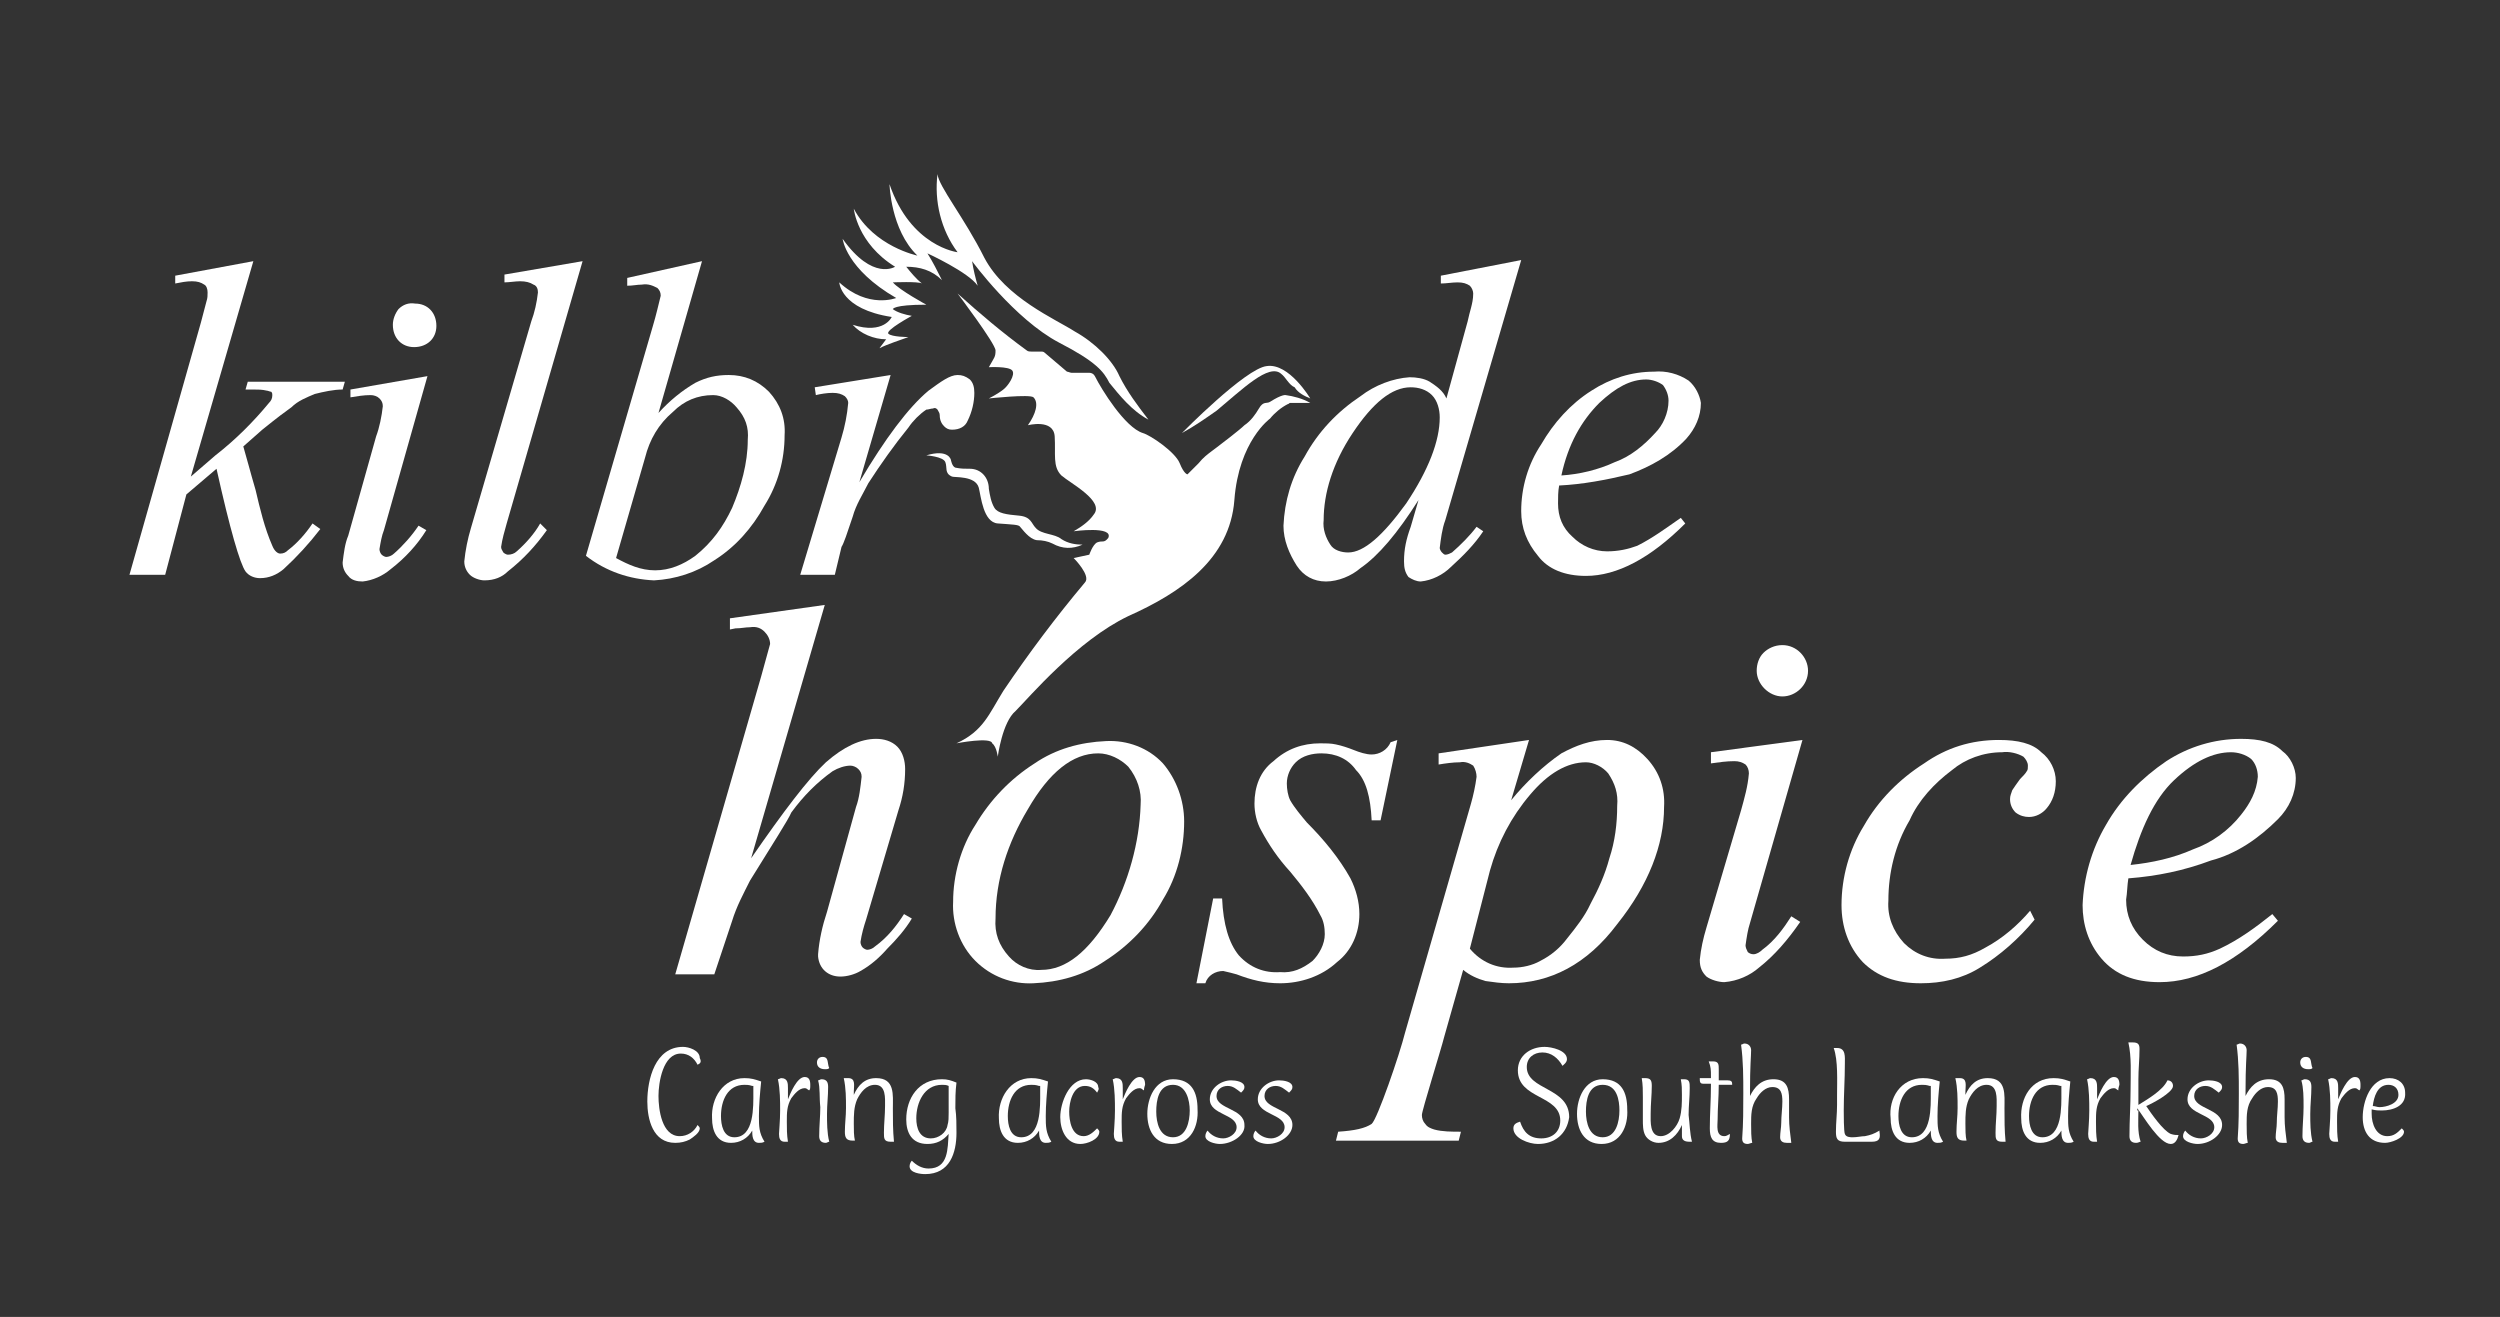 <svg xmlns="http://www.w3.org/2000/svg" xmlns:xlink="http://www.w3.org/1999/xlink" id="Layer_1" x="0px" y="0px" viewBox="0 0 224 118" style="enable-background:new 0 0 224 118;" xml:space="preserve"><rect x="0" y="0" width="224" height="118" fill="#333333" stroke="none"/><style type="text/css">	.st0{fill:#FFFFFF;}</style><g>	<g id="Group_89" transform="translate(0 -0.001)">		<g>			<g>				<defs>					<polygon id="SVGID_1_" points="11,15.7 205.1,15.7 204.4,102.3 10.2,102.3      "></polygon>				</defs>				<clipPath id="SVGID_00000068672323361117656440000007218924730362617479_">					<use xlink:href="#SVGID_1_" style="overflow:visible;"></use>				</clipPath>			</g>		</g>	</g>	<g>		<g>			<path class="st0" d="M62.5,95.4c-0.3-0.6-0.8-1-1.5-1c-1.6,0-2,2.6-2,3.8c0,1.2,0.3,3.6,1.9,3.6c0.7,0,1.3-0.4,1.6-1    c0.1,0.1,0.2,0.2,0.2,0.3c0,0.4-0.6,0.8-0.9,1c-0.4,0.2-0.8,0.3-1.3,0.3c-2,0-2.5-2.1-2.5-3.7c0-2,0.7-4.9,3.2-4.9    c0.5,0,1.5,0.3,1.5,1C62.9,95.2,62.7,95.3,62.5,95.4z"></path>			<path class="st0" d="M66.7,96.6c0.6,0,0.9,0.1,1.5,0.3c-0.1,1-0.2,2.1-0.2,3.1c0,0.9,0,1.5,0.5,2.3c-0.2,0.1-0.3,0.1-0.5,0.1    c-0.6,0-0.6-0.7-0.6-1.1c-0.4,0.7-1.1,1.1-1.9,1.1c-1.3,0-1.7-1.1-1.7-2.2C63.7,98.4,64.8,96.6,66.7,96.6z M67.4,97.3    c-0.3-0.1-0.5-0.1-0.7-0.1c-1.5,0-2.1,1.4-2.1,2.8c0,0.8,0.2,1.9,1.2,1.9c1.8,0,1.7-2.8,1.7-4V97.3z"></path>			<path class="st0" d="M72.5,97.7c-0.2-0.1-0.2-0.2-0.4-0.2c-0.5,0-0.9,0.5-1.2,0.9c-0.4,0.7-0.4,1.3-0.4,2.1c0,0.6,0,1.2,0.1,1.8    c-0.1,0-0.2,0-0.3,0c-0.4,0-0.5-0.3-0.5-0.7c0-0.2,0.1-1.2,0.1-2.1c0-0.8,0-1.9-0.2-2.8c0.1,0,0.2-0.1,0.3-0.1    c0.6,0,0.6,0.5,0.6,0.9c0,0.3,0,0.7,0,1c0.2-0.5,0.8-2,1.5-2c0.4,0,0.5,0.3,0.5,0.7C72.6,97.5,72.6,97.6,72.5,97.7z"></path>			<path class="st0" d="M73.7,94.7c0.6,0,0.4,0.6,0.6,1c-0.1,0.1-0.2,0.1-0.4,0.1c-0.4,0-0.7-0.2-0.7-0.6    C73.2,94.9,73.4,94.7,73.7,94.7z M73.3,96.8c0.1,0,0.2-0.1,0.3-0.1c0.5,0,0.6,0.3,0.6,0.7c0,0.8-0.1,1.6-0.1,2.4    c0,0.8,0,1.7,0.2,2.5c-0.1,0-0.2,0.1-0.3,0.1c-0.4,0-0.6-0.2-0.6-0.6c0-0.9,0.1-1.8,0.1-2.6C73.4,98.3,73.5,97.5,73.3,96.8z"></path>			<path class="st0" d="M80.1,102.3c-0.1,0-0.2,0-0.3,0c-0.6,0-0.6-0.3-0.6-0.8c0-0.8,0.1-1.6,0.1-2.4c0-0.7,0.1-1.9-0.9-1.9    c-0.8,0-1.3,0.7-1.6,1.3c-0.3,0.7-0.3,1.4-0.3,2.2c0,0.5,0,1.1,0.1,1.5c-0.1,0-0.2,0-0.2,0c-0.6,0-0.7-0.3-0.7-0.8    c0-0.7,0.1-1.4,0.1-2.1c0-0.9,0-1.8-0.2-2.7c0.1,0,0.3,0,0.4,0c0.7,0,0.5,0.7,0.5,1.2v0.3c0.4-0.9,1-1.5,2-1.5    c1.7,0,1.5,1.5,1.5,2.7C80,100.3,80,101.3,80.1,102.3z"></path>			<path class="st0" d="M85.7,101.5c0,1.8-0.6,3.7-2.8,3.7c-0.4,0-1.4-0.1-1.4-0.7c0-0.2,0.1-0.4,0.2-0.5c0.4,0.4,0.9,0.7,1.5,0.7    c1.8,0,1.7-1.8,1.8-3.1c-0.5,0.6-1.1,0.9-1.9,0.9c-1.4,0-1.9-1-1.9-2.2c0-1.9,1.1-3.6,3.2-3.6c0.5,0,0.8,0.1,1.3,0.3    c-0.1,0.8-0.1,1.5-0.1,2.3C85.7,100,85.7,100.8,85.7,101.5z M85,98.5c0-0.4,0-0.8,0-1.2c-0.2-0.1-0.4-0.1-0.6-0.1    c-1.6,0-2.3,1.6-2.3,3c0,0.9,0.3,1.8,1.3,1.8c0.7,0,1.4-0.5,1.5-1.2c0.1-0.3,0.1-0.7,0.1-1.1V98.5z"></path>			<path class="st0" d="M92.4,96.6c0.6,0,0.9,0.1,1.5,0.3c-0.1,1-0.2,2.1-0.2,3.1c0,0.9,0,1.5,0.5,2.3c-0.2,0.1-0.3,0.1-0.5,0.1    c-0.6,0-0.6-0.7-0.6-1.1c-0.4,0.7-1.1,1.1-1.9,1.1c-1.3,0-1.7-1.1-1.7-2.2C89.4,98.4,90.5,96.6,92.4,96.6z M93.1,97.3    c-0.3-0.1-0.5-0.1-0.7-0.1c-1.5,0-2.1,1.4-2.1,2.8c0,0.8,0.2,1.9,1.2,1.9c1.8,0,1.7-2.8,1.7-4V97.3z"></path>			<path class="st0" d="M98.3,97.9c-0.3-0.4-0.6-0.6-1.1-0.6c-1.1,0-1.4,1.5-1.4,2.3c0,0.8,0.2,2.2,1.3,2.2c0.5,0,0.9-0.4,1.2-0.7    c0.1,0.1,0.2,0.2,0.2,0.3c0,0.7-1.1,1.1-1.7,1.1c-1.3,0-1.8-1.3-1.8-2.4c0-1.3,0.8-3.4,2.3-3.4c0.4,0,1.1,0.2,1.1,0.7    C98.5,97.6,98.4,97.7,98.3,97.9z"></path>			<path class="st0" d="M102.5,97.7c-0.2-0.1-0.2-0.2-0.4-0.2c-0.5,0-0.9,0.5-1.2,0.9c-0.4,0.7-0.4,1.3-0.4,2.1c0,0.6,0,1.2,0.1,1.8    c-0.1,0-0.2,0-0.3,0c-0.4,0-0.5-0.3-0.5-0.7c0-0.2,0.1-1.2,0.1-2.1c0-0.8,0-1.9-0.2-2.8c0.1,0,0.2-0.1,0.3-0.1    c0.6,0,0.6,0.5,0.6,0.9c0,0.3,0,0.7,0,1c0.2-0.5,0.8-2,1.5-2c0.4,0,0.5,0.3,0.5,0.7C102.5,97.5,102.5,97.6,102.5,97.7z"></path>			<path class="st0" d="M105,102.5c-1.6,0-2.2-1.3-2.2-2.7c0-1.4,0.7-3.1,2.3-3.1c1.7,0,2.2,1.2,2.2,2.7    C107.4,100.9,106.7,102.5,105,102.5z M105.1,97.2c-1.3,0-1.5,1.4-1.5,2.4c0,1,0.3,2.3,1.5,2.3c1.2,0,1.5-1.4,1.5-2.4    C106.6,98.6,106.3,97.2,105.1,97.2z"></path>			<path class="st0" d="M109.3,102.5c-0.4,0-1.3-0.2-1.3-0.7c0-0.2,0.1-0.4,0.2-0.5c0.3,0.4,0.8,0.7,1.4,0.7c0.5,0,1.2-0.4,1.2-1    c0-1.2-2.4-1.1-2.4-2.5c0-1,1-1.7,1.9-1.7c0.4,0,1.2,0.1,1.2,0.6c0,0.2-0.1,0.3-0.3,0.5c-0.4-0.3-0.7-0.6-1.2-0.6    c-0.5,0-1,0.3-1,0.9c0,1.2,2.5,1.1,2.5,2.6C111.6,101.7,110.4,102.5,109.3,102.5z"></path>			<path class="st0" d="M113.6,102.5c-0.4,0-1.3-0.2-1.3-0.7c0-0.2,0.1-0.4,0.2-0.5c0.3,0.4,0.8,0.7,1.4,0.7c0.5,0,1.2-0.4,1.2-1    c0-1.2-2.4-1.1-2.4-2.5c0-1,1-1.7,1.9-1.7c0.4,0,1.2,0.1,1.2,0.6c0,0.2-0.1,0.3-0.3,0.5c-0.4-0.3-0.7-0.6-1.2-0.6    c-0.5,0-1,0.3-1,0.9c0,1.2,2.5,1.1,2.5,2.6C115.8,101.7,114.7,102.5,113.6,102.5z"></path>		</g>	</g>	<g>		<g>			<path class="st0" d="M137.8,102.5c-0.8,0-2.2-0.5-2.2-1.4c0-0.4,0.3-0.5,0.6-0.6c0.3,0.9,0.8,1.5,1.9,1.5c1,0,1.7-0.6,1.7-1.6    c0-2.3-3.8-1.9-3.8-4.5c0-1.3,1.1-2.1,2.4-2.1c0.6,0,2,0.3,2,1.1c0,0.3-0.3,0.5-0.4,0.6c-0.4-0.7-1-1.2-1.8-1.2    c-0.8,0-1.4,0.5-1.4,1.3c0,2.1,3.8,1.8,3.8,4.5C140.4,101.6,139.3,102.5,137.8,102.5z"></path>			<path class="st0" d="M143.5,102.5c-1.6,0-2.2-1.3-2.2-2.7c0-1.4,0.7-3.1,2.3-3.1c1.7,0,2.2,1.2,2.2,2.7    C145.9,100.9,145.2,102.5,143.5,102.5z M143.6,97.2c-1.3,0-1.5,1.4-1.5,2.4c0,1,0.3,2.3,1.5,2.3c1.2,0,1.5-1.4,1.5-2.4    C145.1,98.6,144.9,97.2,143.6,97.2z"></path>			<path class="st0" d="M151.6,102.3c-0.1,0-0.1,0-0.2,0c-0.4,0-0.7-0.1-0.7-0.5c0-0.3,0-0.6,0-1c-0.4,0.9-1.1,1.6-2.1,1.6    c-0.5,0-1-0.3-1.2-0.7c-0.2-0.4-0.2-0.9-0.2-1.4c0-0.6,0-1.3,0-2c0-0.6,0-1.1-0.1-1.7c0.1,0,0.2,0,0.3,0c0.5,0,0.6,0.2,0.6,0.7    c0,0.8-0.1,1.6-0.1,2.5c0,0.7-0.1,2,0.9,2c0.8,0,1.5-0.9,1.7-1.6c0.2-0.7,0.2-1.4,0.2-2.1c0-0.5,0-0.9-0.1-1.4c0.1,0,0.2,0,0.3,0    c0.5,0,0.5,0.3,0.5,0.8c0,0.8-0.1,1.6-0.1,2.4C151.4,100.7,151.4,101.5,151.6,102.3z"></path>			<path class="st0" d="M154.1,96.8c0.3,0,0.5,0,0.7,0c0.3,0,0.4,0.1,0.4,0.3c0,0,0,0.1,0,0.1c-0.2,0-0.4,0-0.6,0H154    c0,1.1-0.1,2.1-0.1,3.1c0,0.5-0.2,1.5,0.6,1.5c0.2,0,0.3-0.1,0.5-0.2c0,0.6-0.2,0.8-0.8,0.8c-0.8,0-1-0.5-1-1.3    c0-1.3,0.1-2.5,0.1-3.8v-0.2c-0.2,0-0.4,0-0.7,0c-0.3,0-0.3-0.2-0.3-0.5c0.3,0,0.6,0,1,0v-0.2c0-0.5,0-0.8-0.2-1.3    c0.1,0,0.2,0,0.4,0c0.5,0,0.5,0.3,0.5,0.7V96.8z"></path>			<path class="st0" d="M156.8,98.2c0.4-0.8,1-1.5,2.1-1.5c1.2,0,1.4,0.8,1.4,1.8c0,0.5,0,1.1,0,1.6c0,0.8,0.1,1.5,0.2,2.3    c-0.1,0-0.2,0-0.4,0c-0.3,0-0.6-0.1-0.6-0.5c0-0.4,0.1-0.9,0.1-1.3c0-0.6,0.1-1.3,0.1-1.9c0-0.7-0.1-1.3-0.9-1.3    c-0.6,0-1.1,0.5-1.4,1c-0.5,0.7-0.5,1.5-0.5,2.3c0,0.6,0,1.2,0.1,1.7c-0.1,0-0.3,0.1-0.4,0.1c-0.4,0-0.5-0.2-0.5-0.5    c0.1-1.3,0.1-2.7,0.1-4c0-1.5,0-2.9-0.2-4.4c0.1,0,0.2-0.1,0.3-0.1c0.4,0,0.6,0.3,0.6,0.6c0,0.5-0.1,1.4-0.1,3.7V98.2z"></path>			<path class="st0" d="M167.7,102.3h-2.4c-0.7,0-0.8-0.3-0.8-0.9c0-0.8,0.1-1.6,0.1-2.4v-0.9c0-1.2,0.1-3.1-0.3-4.2    c0.1,0,0.2,0,0.3,0c0.8,0,0.7,0.8,0.7,1.4c0,1.4-0.1,2.8-0.1,4.2c0,0.3,0,1.9,0.1,2.1c0.1,0.3,0.5,0.3,0.7,0.3    c0.4,0,0.8-0.1,1.1-0.1c0.5-0.1,0.8-0.2,1.3-0.5v0.1C168.5,102,168.4,102.3,167.7,102.3z"></path>			<path class="st0" d="M172.3,96.6c0.6,0,0.9,0.1,1.5,0.3c-0.1,1-0.2,2.1-0.2,3.1c0,0.9,0,1.5,0.5,2.3c-0.2,0.1-0.3,0.1-0.5,0.1    c-0.6,0-0.6-0.7-0.6-1.1c-0.4,0.7-1.1,1.1-1.9,1.1c-1.3,0-1.7-1.1-1.7-2.2C169.2,98.4,170.3,96.6,172.3,96.6z M172.9,97.3    c-0.3-0.1-0.5-0.1-0.7-0.1c-1.5,0-2.1,1.4-2.1,2.8c0,0.8,0.2,1.9,1.2,1.9c1.8,0,1.7-2.8,1.7-4V97.3z"></path>			<path class="st0" d="M179.7,102.3c-0.1,0-0.2,0-0.3,0c-0.6,0-0.6-0.3-0.6-0.8c0-0.8,0.1-1.6,0.1-2.4c0-0.7,0.1-1.9-0.9-1.9    c-0.8,0-1.3,0.7-1.6,1.3c-0.3,0.7-0.3,1.4-0.3,2.2c0,0.5,0,1.1,0.1,1.5c-0.1,0-0.2,0-0.2,0c-0.6,0-0.7-0.3-0.7-0.8    c0-0.7,0.1-1.4,0.1-2.1c0-0.9,0-1.8-0.2-2.7c0.1,0,0.3,0,0.4,0c0.7,0,0.5,0.7,0.5,1.2v0.3c0.4-0.9,1-1.5,2-1.5    c1.7,0,1.5,1.5,1.5,2.7C179.6,100.3,179.6,101.3,179.7,102.3z"></path>			<path class="st0" d="M184,96.6c0.6,0,0.9,0.1,1.5,0.3c-0.1,1-0.2,2.1-0.2,3.1c0,0.9,0,1.5,0.5,2.3c-0.2,0.1-0.3,0.1-0.5,0.1    c-0.6,0-0.6-0.7-0.6-1.1c-0.4,0.7-1.1,1.1-1.9,1.1c-1.3,0-1.7-1.1-1.7-2.2C181,98.4,182,96.6,184,96.6z M184.6,97.3    c-0.3-0.1-0.5-0.1-0.7-0.1c-1.5,0-2.1,1.4-2.1,2.8c0,0.8,0.2,1.9,1.2,1.9c1.8,0,1.7-2.8,1.7-4V97.3z"></path>			<path class="st0" d="M189.8,97.7c-0.2-0.1-0.2-0.2-0.4-0.2c-0.5,0-0.9,0.5-1.2,0.9c-0.4,0.7-0.4,1.3-0.4,2.1c0,0.6,0,1.2,0.1,1.8    c-0.1,0-0.2,0-0.3,0c-0.4,0-0.5-0.3-0.5-0.7c0-0.2,0.1-1.2,0.1-2.1c0-0.8,0-1.9-0.2-2.8c0.1,0,0.2-0.1,0.3-0.1    c0.6,0,0.6,0.5,0.6,0.9c0,0.3,0,0.7,0,1c0.2-0.5,0.8-2,1.5-2c0.4,0,0.5,0.3,0.5,0.7C189.8,97.5,189.8,97.6,189.8,97.7z"></path>			<path class="st0" d="M191.6,99.5c0,0.9-0.1,1.9,0.2,2.8c-0.1,0-0.2,0.1-0.4,0.1c-0.4,0-0.6-0.2-0.6-0.6c0-1.4,0.1-2.8,0.1-4.2    c0-1.4,0.1-2.9-0.2-4.2c0.1,0,0.2,0,0.4,0c0.5,0,0.6,0.2,0.6,0.6c0,0.9-0.1,1.8-0.1,2.7V99c0.8-0.5,2.2-1.3,2.6-2.2    c0.3,0,0.5,0.2,0.5,0.5c0,0.6-1.9,1.6-2.4,1.8c0.4,0.6,1.5,2.2,2.2,2.5c0.3,0.1,0.5,0.1,0.7,0.1c-0.1,0.4-0.3,0.8-0.7,0.8    c-1,0-2.4-2.4-3-3.2V99.5z"></path>			<path class="st0" d="M196.9,102.5c-0.4,0-1.3-0.2-1.3-0.7c0-0.2,0.1-0.4,0.2-0.5c0.3,0.4,0.8,0.7,1.4,0.7c0.5,0,1.2-0.4,1.2-1    c0-1.2-2.4-1.1-2.4-2.5c0-1,1-1.7,1.9-1.7c0.4,0,1.2,0.1,1.2,0.6c0,0.2-0.1,0.3-0.3,0.5c-0.4-0.3-0.7-0.6-1.2-0.6    c-0.5,0-1,0.3-1,0.9c0,1.2,2.5,1.1,2.5,2.6C199.1,101.7,198,102.5,196.9,102.5z"></path>			<path class="st0" d="M201.2,98.2c0.4-0.8,1-1.5,2.1-1.5c1.2,0,1.4,0.8,1.4,1.8c0,0.5,0,1.1,0,1.6c0,0.8,0.1,1.5,0.2,2.3    c-0.1,0-0.2,0-0.4,0c-0.3,0-0.6-0.1-0.6-0.5c0-0.4,0.1-0.9,0.1-1.3c0-0.6,0.1-1.3,0.1-1.9c0-0.7-0.1-1.3-0.9-1.3    c-0.6,0-1.1,0.5-1.4,1c-0.5,0.7-0.5,1.5-0.5,2.3c0,0.6,0,1.2,0.1,1.7c-0.1,0-0.3,0.1-0.4,0.1c-0.4,0-0.5-0.2-0.5-0.5    c0.1-1.3,0.1-2.7,0.1-4c0-1.5,0-2.9-0.2-4.4c0.1,0,0.2-0.1,0.3-0.1c0.4,0,0.6,0.3,0.6,0.6c0,0.5-0.1,1.4-0.1,3.7V98.2z"></path>			<path class="st0" d="M206.6,94.7c0.6,0,0.4,0.6,0.6,1c-0.1,0.1-0.2,0.1-0.4,0.1c-0.4,0-0.7-0.2-0.7-0.6    C206.1,94.9,206.3,94.7,206.6,94.7z M206.2,96.8c0.1,0,0.2-0.1,0.3-0.1c0.5,0,0.6,0.3,0.6,0.7c0,0.8-0.1,1.6-0.1,2.4    c0,0.8,0,1.7,0.2,2.5c-0.1,0-0.2,0.1-0.3,0.1c-0.4,0-0.6-0.2-0.6-0.6c0-0.9,0.1-1.8,0.1-2.6C206.4,98.3,206.4,97.5,206.2,96.8z"></path>			<path class="st0" d="M211.4,97.7c-0.2-0.1-0.2-0.2-0.4-0.2c-0.5,0-0.9,0.5-1.2,0.9c-0.4,0.7-0.4,1.3-0.4,2.1c0,0.6,0,1.2,0.1,1.8    c-0.1,0-0.2,0-0.3,0c-0.4,0-0.5-0.3-0.5-0.7c0-0.2,0.1-1.2,0.1-2.1c0-0.8,0-1.9-0.2-2.8c0.1,0,0.2-0.1,0.3-0.1    c0.6,0,0.6,0.5,0.6,0.9c0,0.3,0,0.7,0,1c0.2-0.5,0.8-2,1.5-2c0.4,0,0.5,0.3,0.5,0.7C211.5,97.5,211.5,97.6,211.4,97.7z"></path>			<path class="st0" d="M213.4,99.5c-0.3,0-0.5,0-0.9-0.1c0,0.2,0,0.3,0,0.4c0,0.9,0.4,2,1.4,2c0.6,0,0.9-0.3,1.3-0.7    c0.1,0.1,0.2,0.2,0.2,0.3c0,0.6-1.2,1-1.7,1c-1.4,0-2-1-2-2.3c0-1.4,0.7-3.5,2.4-3.5c0.8,0,1.4,0.5,1.4,1.3    C215.6,99.1,214.4,99.5,213.4,99.5z M214,97.2c-1,0-1.3,1.1-1.4,1.9c0.2,0,0.4,0.1,0.6,0.1c0.6,0,1.7-0.3,1.7-1.1    C214.9,97.5,214.5,97.2,214,97.2z"></path>		</g>	</g></g><g id="Group_88" transform="translate(0 0.001)">	<path id="Path_28" class="st0" d="M73.9,54.2l-6.6,22.7c2.9-4.2,5.1-7.1,6.7-8.6c1.6-1.4,3.1-2.1,4.5-2.1c0.7,0,1.4,0.2,1.9,0.7  c0.5,0.5,0.7,1.3,0.7,2c0,1.3-0.2,2.5-0.6,3.7l-2.9,9.8c-0.2,0.6-0.4,1.3-0.5,2c0,0.2,0.1,0.4,0.2,0.5c0.1,0.1,0.3,0.2,0.4,0.2  c0.2,0,0.5-0.1,0.7-0.3c1.1-0.8,1.9-1.8,2.6-2.9l0.7,0.4c-0.6,1-1.4,1.9-2.2,2.7c-0.7,0.8-1.5,1.5-2.4,2c-0.5,0.3-1.2,0.5-1.8,0.5  c-1.1,0-1.9-0.7-2-1.8c0-0.1,0-0.1,0-0.2c0.1-1.3,0.4-2.6,0.8-3.8l2.6-9.4c0.3-0.8,0.4-1.8,0.5-2.7c0-0.3-0.1-0.5-0.3-0.7  c-0.2-0.2-0.5-0.3-0.7-0.3c-0.5,0-1.1,0.2-1.6,0.5c-1.4,1-2.6,2.2-3.7,3.7c-0.3,0.7-1.6,2.7-3.7,6.1c-0.6,1.2-1.2,2.3-1.6,3.6  l-1.6,4.8h-3.5l7.7-26.7l0.8-2.9c0-0.4-0.2-0.8-0.5-1.1c-0.3-0.3-0.7-0.5-1.3-0.4c-0.4,0-0.8,0.1-1.3,0.1l-0.5,0.1v-1L73.9,54.2z"></path>	<path id="Path_29" class="st0" d="M106.1,73.6c0,2.4-0.6,4.9-1.9,7c-1.2,2.2-3,4.1-5.2,5.5c-1.9,1.3-4.1,1.9-6.4,2  c-1.9,0.1-3.8-0.6-5.2-2s-2.1-3.4-2-5.3c0-2.4,0.7-4.9,2-6.9c1.3-2.2,3.1-4.1,5.3-5.5c1.9-1.3,4.1-1.9,6.4-2c1.9-0.1,3.8,0.6,5.1,2  C105.4,69.8,106.1,71.7,106.1,73.6 M102.2,72.1c0.1-1.2-0.3-2.4-1.1-3.4c-0.7-0.7-1.7-1.2-2.7-1.2c-2.3,0-4.4,1.7-6.3,5  c-1.8,3-2.9,6.3-2.9,9.8c-0.1,1.3,0.3,2.4,1.2,3.4c0.7,0.8,1.8,1.3,2.9,1.2c2.2,0,4.2-1.6,6.2-4.9C101.1,79,102.1,75.5,102.2,72.1"></path>	<path id="Path_30" class="st0" d="M125.2,66.3l-1.5,7.2h-0.8c-0.1-2.1-0.5-3.6-1.4-4.5c-0.7-1-1.8-1.5-3.1-1.5  c-0.8,0-1.7,0.2-2.3,0.8c-0.5,0.5-0.8,1.2-0.8,1.9c0,0.5,0.1,1.1,0.3,1.5c0.4,0.7,1,1.4,1.5,2c1.5,1.5,2.9,3.2,3.9,5  c0.5,1,0.8,2.1,0.8,3.2c0,1.7-0.7,3.3-2,4.3c-1.4,1.3-3.3,1.9-5.1,1.9c-1.4,0-2.6-0.3-3.9-0.8c-0.4-0.1-0.7-0.2-1.2-0.3  c-0.7,0-1.4,0.4-1.6,1.1h-0.8l1.5-7.6h0.8c0.1,2.3,0.6,4,1.5,5.1c1,1.1,2.3,1.6,3.7,1.5c1.1,0.1,2-0.3,2.9-1  c0.6-0.6,1.1-1.5,1.1-2.4c0-0.6-0.1-1.2-0.4-1.7c-0.7-1.4-1.7-2.7-2.7-3.9c-1.1-1.2-1.9-2.4-2.6-3.7c-0.4-0.7-0.6-1.6-0.6-2.4  c0-1.5,0.5-2.9,1.7-3.8c1.2-1.1,2.6-1.6,4.2-1.6c0.4,0,1,0,1.4,0.1c0.5,0.1,1.1,0.3,1.6,0.5s1.1,0.4,1.6,0.4c0.7,0,1.4-0.4,1.7-1.1  L125.2,66.3z"></path>	<path id="Path_31" class="st0" d="M137,66.3l-1.6,5.4c1.3-1.6,2.9-3.1,4.5-4.2c1.3-0.7,2.6-1.2,4.1-1.2c1.4,0,2.6,0.6,3.6,1.7  c1.1,1.2,1.6,2.7,1.5,4.3c0,3.4-1.4,7-4.2,10.5c-2.7,3.6-6,5.3-9.7,5.3c-0.7,0-1.4-0.1-2.1-0.2c-0.7-0.2-1.4-0.5-2-1l-1.7,6  c-0.3,1.2-2,6.6-2,7c0,0.3,0.1,0.6,0.3,0.8c0.2,0.3,0.5,0.4,0.8,0.5c0.7,0.2,1.6,0.2,2.4,0.2l-0.2,0.8h-11l0.2-0.8  c1.5-0.1,2.4-0.3,3-0.7c0.5-0.4,2.5-6.2,3-8.2l5.9-20.5c0.2-0.7,0.4-1.6,0.5-2.4c0-0.3-0.1-0.7-0.3-1c-0.3-0.2-0.7-0.4-1.2-0.3  c-0.6,0-1.3,0.1-1.9,0.2v-1L137,66.3z M131.7,85c1,1.2,2.4,1.8,3.9,1.7c0.8,0,1.7-0.2,2.4-0.6c1-0.5,1.8-1.2,2.4-2  c0.8-1,1.6-2,2.1-3.1c0.7-1.3,1.3-2.6,1.7-4.1c0.5-1.5,0.7-3.1,0.7-4.7c0.1-1.1-0.2-2-0.8-2.9c-0.5-0.6-1.3-1-2-1  c-1.7,0-3.4,1-5,2.9c-1.7,2-2.9,4.3-3.6,6.8L131.7,85z"></path>	<path id="Path_32" class="st0" d="M161.5,66.3l-4.7,16.4c-0.2,0.6-0.3,1.3-0.4,2c0,0.2,0.1,0.4,0.2,0.6c0.1,0.1,0.3,0.2,0.5,0.2  c0.3,0,0.6-0.2,0.8-0.4c1.1-0.8,1.9-1.9,2.6-3l0.8,0.5c-1.1,1.6-2.3,3-3.7,4.1c-0.8,0.7-1.9,1.2-3.1,1.3c-0.5,0-1.2-0.2-1.6-0.5  c-0.4-0.4-0.6-0.8-0.6-1.5c0.1-1,0.3-1.9,0.6-2.9l3.1-10.5c0.3-1.1,0.6-2.1,0.7-3.3c0-0.3-0.1-0.6-0.3-0.8c-0.3-0.2-0.6-0.3-1-0.3  c-0.7,0-1.4,0.1-2.1,0.2v-1L161.5,66.3z M159.7,57.8c1.3,0,2.3,1.1,2.3,2.3c0,1.3-1.1,2.3-2.3,2.3s-2.3-1.1-2.3-2.3  c0-0.6,0.2-1.2,0.6-1.6S159,57.8,159.7,57.8"></path>	<path id="Path_33" class="st0" d="M182.3,82.4c-1.4,1.7-3.1,3.2-4.9,4.3c-1.6,1-3.4,1.4-5.3,1.4c-2.2,0-3.9-0.6-5.2-1.9  c-1.3-1.4-1.9-3.2-1.9-5.1c0-2.5,0.7-5,2-7.1c1.3-2.3,3.2-4.2,5.4-5.6c2-1.4,4.2-2.1,6.7-2.1c1.7,0,3,0.3,3.8,1.1  c0.8,0.6,1.3,1.6,1.3,2.6c0,1-0.3,1.8-0.8,2.4c-0.4,0.5-1,0.8-1.6,0.8c-0.4,0-0.8-0.1-1.2-0.4c-0.3-0.3-0.5-0.7-0.5-1.2  c0-0.3,0.1-0.5,0.2-0.8c0.2-0.3,0.4-0.6,0.7-1c0.2-0.2,0.5-0.5,0.6-0.7c0.1-0.1,0.1-0.3,0.1-0.5c0-0.3-0.2-0.6-0.4-0.8  c-0.5-0.3-1.3-0.5-1.9-0.4c-1.7,0-3.3,0.6-4.5,1.6c-1.6,1.2-3,2.7-3.8,4.5c-1.3,2.2-1.9,4.7-1.9,7.2c-0.1,1.4,0.4,2.7,1.4,3.8  c1,1,2.3,1.5,3.7,1.4c1.3,0,2.4-0.3,3.6-1c1.5-0.8,2.9-2,4-3.3L182.3,82.4z"></path>	<path id="Path_34" class="st0" d="M190.7,78.7c-0.1,0.6-0.1,1.3-0.2,1.9c0,1.4,0.5,2.6,1.5,3.6c1,1,2.2,1.5,3.6,1.5  c1.2,0,2.2-0.2,3.3-0.7c1.7-0.8,3.2-1.9,4.7-3.1l0.5,0.6c-3.7,3.7-7.2,5.5-10.6,5.5c-2.3,0-4-0.7-5.2-2.1c-1.2-1.4-1.7-3.1-1.7-4.8  c0.1-2.5,0.8-5,2.1-7.2c1.3-2.3,3.2-4.2,5.4-5.7c2-1.3,4.3-2,6.7-2c1.7,0,2.9,0.3,3.7,1.1c0.7,0.5,1.2,1.5,1.2,2.4  c0,1.4-0.6,2.7-1.6,3.7c-1.7,1.7-3.7,3.1-6,3.7C195.7,78,193.3,78.5,190.7,78.7 M190.9,77.5c1.9-0.2,3.8-0.6,5.6-1.4  c1.7-0.6,3.2-1.7,4.3-3.1c0.8-1,1.4-2.1,1.5-3.4c0-0.6-0.2-1.2-0.6-1.6c-0.5-0.4-1.2-0.6-1.8-0.6c-1.6,0-3.3,0.8-5.1,2.5  S191.8,74.3,190.9,77.5"></path>	<path id="Path_35" class="st0" d="M89.4,67.8c0,0,0.4-3.1,1.6-4.1c1.2-1.2,5.5-6.3,10.1-8.5c4.7-2.1,9.1-5.1,9.5-10.4  c0.4-5.3,3.2-7.3,3.2-7.3c0.4-0.5,1-1,1.6-1.3c0.1,0,0.1-0.1,0.2-0.1c0.6,0,1.2,0,1.8,0c-0.7-0.4-1.5-0.6-2.2-0.7  c0,0-0.3-0.1-1.4,0.6c-0.3,0.2-0.6-0.1-1,0.6c-0.3,0.5-0.7,1.1-1.3,1.5c-0.4,0.4-2.1,1.7-2.5,2l-0.4,0.3c-0.4,0.3-0.8,0.6-1.2,1.1  l-1,1c0,0-0.3,0-0.7-1c-0.4-1-2.6-2.5-3.3-2.7c-1.6-0.5-3.7-3.9-4.3-5.1c-0.1-0.2-0.3-0.3-0.5-0.3H96c-0.1,0-0.3-0.1-0.4-0.1  l-2-1.7c-0.1-0.1-0.2-0.1-0.4-0.1h-0.8c-0.1,0-0.3,0-0.4-0.1c-2.2-1.6-4.2-3.3-6.2-5.1c0,0,3.4,4.5,3.4,5.1s-0.1,0.6-0.6,1.5  c0,0,1.8-0.1,2.1,0.3c0.3,0.4-0.4,1.4-0.8,1.7c-0.5,0.4-1.3,0.8-1.3,0.8s3.7-0.4,4-0.1c0.5,0.5,0.2,1.5-0.5,2.5c0,0,2.3-0.6,2.4,1  c0.1,1.6-0.2,2.7,0.6,3.5c0.8,0.7,3.9,2.3,2.9,3.5c-0.4,0.6-1.1,1.1-1.8,1.5c0,0,3.6-0.5,3.1,0.6c-0.4,0.5-0.5,0.2-1,0.4  c-0.4,0.2-0.7,1.1-0.7,1.1L96.2,50c0,0,1.6,1.6,1,2.2c-2.6,3.1-5,6.3-7.3,9.7c-1.3,2.1-1.8,3.6-4.2,4.7c0,0,3.1-0.6,3.2,0  C89.3,66.9,89.4,67.8,89.4,67.8"></path>	<path id="Path_36" class="st0" d="M117.4,35.7c0,0-1.9-3.2-3.9-2.9c-1.9,0.2-7.6,6-7.6,6c1.1-0.6,2.1-1.3,3.1-2  c2.3-1.9,4.7-4.3,5.8-3.3c0.4,0.3,0.7,1,1.2,1.2C116.3,35.2,116.9,35.5,117.4,35.7"></path>	<path id="Path_37" class="st0" d="M102.9,37.6c-1-1.3-1.9-2.5-2.6-3.9c-0.6-1.4-2.2-3-4-4c-1.7-1.1-6.2-3-8.1-6.6  c-1.8-3.6-4.1-6.4-4.2-7.5c-0.3,2.4,0.3,5,1.8,7c0,0-4.2-0.5-6.1-6.1c0,0,0.1,4.1,2.5,6.4c0,0-3.9-0.8-5.7-4.2c0,0,0.3,3.1,3.7,5.2  c0,0-2,1.3-4.7-2.5c0,0,0.3,2.7,4.8,5.3c0,0-2.5,1-5.1-1.4c0,0,0.1,2.4,4.7,3.1c0,0-0.7,1.6-3.5,0.7c0.7,0.8,1.9,1.3,3,1.3  l-0.6,0.8c0.8-0.4,1.8-0.7,2.6-1c0,0-1.5,0-1.8-0.3c-0.3-0.3,2.1-1.6,2.1-1.6c-0.6-0.1-1.3-0.3-1.7-0.6c0,0,0-0.4,3-0.4  c0,0-2.4-1.3-3-2c0,0,2.3-0.1,2.6,0.1c-0.5-0.4-1-1-1.4-1.5c1.2,0,2.3,0.3,3.2,1.2c-0.4-0.8-0.8-1.6-1.3-2.4c0,0,3.7,1.7,4.5,2.9  c-0.2-0.7-0.4-1.5-0.5-2.2c0,0,3.8,5.2,7.8,7.3c3.3,1.7,4,2.6,4.5,3.6C100.3,35.4,101.4,36.8,102.9,37.6"></path>	<path id="Path_38" class="st0" d="M97,48.8c-0.6,0-1.3-0.1-1.9-0.5c-0.6-0.5-1.8-0.4-2.3-1c-0.4-0.4-0.4-1-1.5-1.1  c-1.1-0.1-1.9-0.2-2.2-0.7c-0.3-0.5-0.4-1.1-0.5-1.7c0-1-0.7-1.8-1.7-1.8l0,0h-0.1c-0.4,0-0.7,0-1.2-0.1c-0.3-0.1-0.4-0.7-0.4-0.7  s-0.2-1-2.2-0.4c0,0,1.5,0.1,1.7,0.6c0.2,0.5-0.1,1,0.6,1.3c0.2,0.1,2.1-0.1,2.4,1c0.2,0.8,0.4,3.1,1.7,3.2c1.3,0.1,1.9,0.1,2,0.3  c0.2,0.2,0.8,1.1,1.5,1.2c0.5,0,1,0.1,1.4,0.3C95.2,49.2,96.1,49.2,97,48.8"></path>	<path id="Path_39" class="st0" d="M22.7,23.4l-5.6,19.3l2.2-1.9c1.8-1.4,3.4-3,4.8-4.7c0.2-0.2,0.3-0.4,0.3-0.7  c0-0.1,0-0.2-0.1-0.3C24.2,35.1,24,35,23.9,35c-0.4-0.1-0.8-0.1-1.2-0.1H22l0.2-0.7h8.7l-0.2,0.7c-0.8,0-1.7,0.2-2.5,0.4  c-0.7,0.3-1.5,0.6-2.1,1.2c-1.4,1-2.2,1.7-2.6,2l-1.7,1.5c0.3,1,0.6,2.2,1.1,3.9c0.4,1.7,0.8,3.4,1.5,5c0.2,0.5,0.5,0.7,0.7,0.7  c0.3,0,0.5-0.1,0.7-0.3c0.8-0.6,1.6-1.5,2.2-2.4l0.7,0.5c-1,1.3-2.1,2.5-3.3,3.6c-0.6,0.5-1.3,0.8-2.1,0.8c-0.5,0-1-0.2-1.3-0.6  c-0.5-0.7-1.4-3.8-2.6-9.2l-2.7,2.3l-1.9,7.2h-3.2L18,28.9l0.5-1.9c0.1-0.3,0.1-0.5,0.1-0.8c0-0.3-0.1-0.6-0.3-0.7  c-0.3-0.2-0.6-0.3-1.1-0.3c-0.5,0-1,0.1-1.5,0.2v-0.7L22.7,23.4z"></path>	<path id="Path_40" class="st0" d="M38.3,33.7l-3.9,13.8c-0.2,0.5-0.3,1.1-0.4,1.7c0,0.2,0.1,0.4,0.2,0.5c0.1,0.1,0.3,0.2,0.4,0.2  c0.2,0,0.5-0.1,0.7-0.3c0.8-0.7,1.6-1.6,2.2-2.5l0.7,0.4c-0.8,1.3-1.9,2.5-3.2,3.5c-0.7,0.6-1.6,1-2.5,1.1c-0.5,0-1-0.1-1.3-0.5  c-0.3-0.3-0.5-0.7-0.5-1.2c0.1-0.8,0.2-1.7,0.5-2.4l2.5-8.9c0.3-0.8,0.5-1.8,0.6-2.7c0-0.3-0.1-0.5-0.3-0.7  c-0.2-0.2-0.5-0.3-0.8-0.3c-0.6,0-1.2,0.1-1.8,0.2v-0.7L38.3,33.7z M37.2,27.2c1.1,0,1.9,0.8,1.9,2c0,1.1-0.8,1.9-2,1.9  c-1.1,0-1.9-0.8-1.9-2c0-0.5,0.2-1,0.5-1.4C36.1,27.3,36.6,27.1,37.2,27.2"></path>	<path id="Path_41" class="st0" d="M52.2,23.4l-6.8,23.5c-0.2,0.7-0.4,1.4-0.5,2.1c0,0.2,0.1,0.3,0.2,0.5c0.1,0.1,0.3,0.2,0.4,0.2  c0.3,0,0.6-0.1,0.8-0.3c0.8-0.7,1.6-1.6,2.1-2.5l0.6,0.6c-1,1.4-2.1,2.6-3.5,3.7C45,51.7,44.3,52,43.4,52c-0.4,0-1-0.2-1.3-0.5  s-0.5-0.7-0.5-1.2c0.1-1,0.3-2,0.6-3l5.4-18.5c0.3-0.8,0.5-1.7,0.6-2.6c0-0.3-0.1-0.6-0.4-0.7c-0.3-0.2-0.7-0.3-1.2-0.3  c-0.4,0-1,0.1-1.4,0.1v-0.7L52.2,23.4z"></path>	<path id="Path_42" class="st0" d="M62.9,23.4l-3.9,13.6c1-1.1,2.1-2,3.3-2.7c1-0.5,1.9-0.7,3-0.7c1.4,0,2.6,0.5,3.6,1.5  c1,1.1,1.5,2.4,1.4,3.9c0,2.2-0.6,4.4-1.8,6.3c-1.1,2-2.6,3.7-4.5,4.9c-1.6,1.1-3.5,1.7-5.4,1.8c-2.2-0.1-4.3-0.8-6.1-2.2l6-20.6  c0.3-1,0.5-1.9,0.7-2.7c0-0.3-0.1-0.5-0.3-0.7c-0.4-0.2-0.8-0.4-1.4-0.3c-0.4,0-0.8,0.1-1.3,0.1v-0.7L62.9,23.4z M55.2,50  c1.1,0.6,2.2,1.1,3.5,1.1c1.3,0,2.5-0.5,3.6-1.3c1.5-1.2,2.5-2.6,3.3-4.3c0.8-1.9,1.4-4,1.4-6.1c0.1-1.1-0.2-2-1-2.9  c-0.5-0.6-1.3-1.1-2.1-1.1c-1.4,0-2.6,0.5-3.6,1.5c-1.3,1.1-2.1,2.5-2.5,4.1L55.2,50z"></path>	<path id="Path_43" class="st0" d="M73,34.7l6.8-1.1L77,43.2c2.3-3.9,4.4-6.7,6.2-8.2c1.1-0.8,1.9-1.4,2.6-1.4  c0.4,0,0.7,0.1,1.1,0.4c0.3,0.3,0.4,0.7,0.4,1.2c0,0.8-0.2,1.7-0.6,2.5c-0.2,0.5-0.7,0.8-1.4,0.8c-0.3,0-0.5-0.1-0.7-0.3  c-0.2-0.2-0.4-0.5-0.4-1c0-0.2-0.1-0.3-0.2-0.5c-0.1-0.1-0.2-0.2-0.4-0.1c-0.2,0-0.4,0.1-0.6,0.1c-0.6,0.4-1.2,1-1.6,1.6  c-1.3,1.6-2.5,3.3-3.6,5c-0.5,1-1.1,1.9-1.4,3c-0.5,1.5-0.8,2.4-1,2.7l-0.6,2.5h-3.1l3.7-12.3c0.3-1,0.5-2,0.6-3.1  c0-0.2-0.1-0.4-0.3-0.6c-0.3-0.2-0.6-0.3-1.1-0.3c-0.5,0-1.1,0.1-1.5,0.2L73,34.7z"></path>	<path id="Path_44" class="st0" d="M136.3,23.3l-6.8,23.3c-0.3,0.8-0.4,1.7-0.5,2.5c0,0.1,0.1,0.3,0.2,0.4c0.1,0.1,0.2,0.2,0.3,0.2  c0.2,0,0.4-0.1,0.6-0.2c0.8-0.7,1.6-1.5,2.2-2.3l0.6,0.4c-0.8,1.2-1.8,2.2-2.9,3.2c-0.7,0.7-1.7,1.2-2.7,1.3  c-0.4,0-0.8-0.2-1.1-0.4c-0.3-0.4-0.4-0.8-0.4-1.4c0-1.1,0.2-2,0.6-3.1l0.7-2.4c-1.9,3-3.6,5-5.2,6.1c-0.8,0.7-2,1.2-3.1,1.2  c-1.1,0-2-0.5-2.6-1.4c-0.7-1.1-1.2-2.3-1.2-3.6c0.1-2.2,0.7-4.3,1.9-6.2c1.2-2.2,2.9-4,5-5.4c1.3-1,2.9-1.6,4.4-1.7  c0.6,0,1.3,0.1,1.8,0.4c0.6,0.4,1.2,0.8,1.5,1.5l1.9-6.9c0.1-0.5,0.2-0.8,0.3-1.2c0.1-0.4,0.2-0.8,0.2-1.3c0-0.2-0.1-0.5-0.3-0.7  c-0.3-0.2-0.6-0.3-1.1-0.3c-0.5,0-1,0.1-1.5,0.1v-0.7L136.3,23.3z M129,37.4c0-0.7-0.2-1.5-0.7-2c-0.5-0.5-1.2-0.7-1.9-0.7  c-1.7,0-3.4,1.4-5.2,4.1c-1.8,2.7-2.6,5.4-2.6,7.8c-0.1,0.8,0.2,1.6,0.6,2.2c0.3,0.5,1,0.7,1.6,0.7c1.4,0,3.1-1.5,5.2-4.4  C128,42.1,129,39.5,129,37.4"></path>	<path id="Path_45" class="st0" d="M139.7,43.5c-0.1,0.5-0.1,1.1-0.1,1.6c0,1.2,0.4,2.2,1.3,3c0.8,0.8,1.9,1.3,3.1,1.3  c1,0,1.9-0.2,2.7-0.5c1.4-0.7,2.6-1.6,3.9-2.5l0.4,0.5c-3.1,3.1-6.1,4.7-8.9,4.7c-1.9,0-3.4-0.6-4.3-1.8c-1-1.2-1.5-2.5-1.5-4  c0-2.1,0.6-4.2,1.8-6c1.1-1.9,2.6-3.6,4.5-4.8c1.7-1.1,3.6-1.7,5.6-1.7c1.1-0.1,2.2,0.2,3.1,0.8c0.6,0.5,1,1.3,1.1,2  c0,1.2-0.5,2.3-1.3,3.2c-1.4,1.5-3.2,2.5-5.1,3.2C143.9,43,141.8,43.4,139.7,43.5 M139.9,42.6c1.6-0.1,3.3-0.5,4.8-1.2  c1.4-0.5,2.6-1.5,3.6-2.6c0.7-0.7,1.2-1.8,1.2-2.9c0-0.5-0.2-1-0.5-1.4c-0.4-0.3-1-0.5-1.5-0.5c-1.4,0-2.7,0.7-4.2,2.1  C141.7,37.7,140.5,39.8,139.9,42.6"></path></g></svg>
